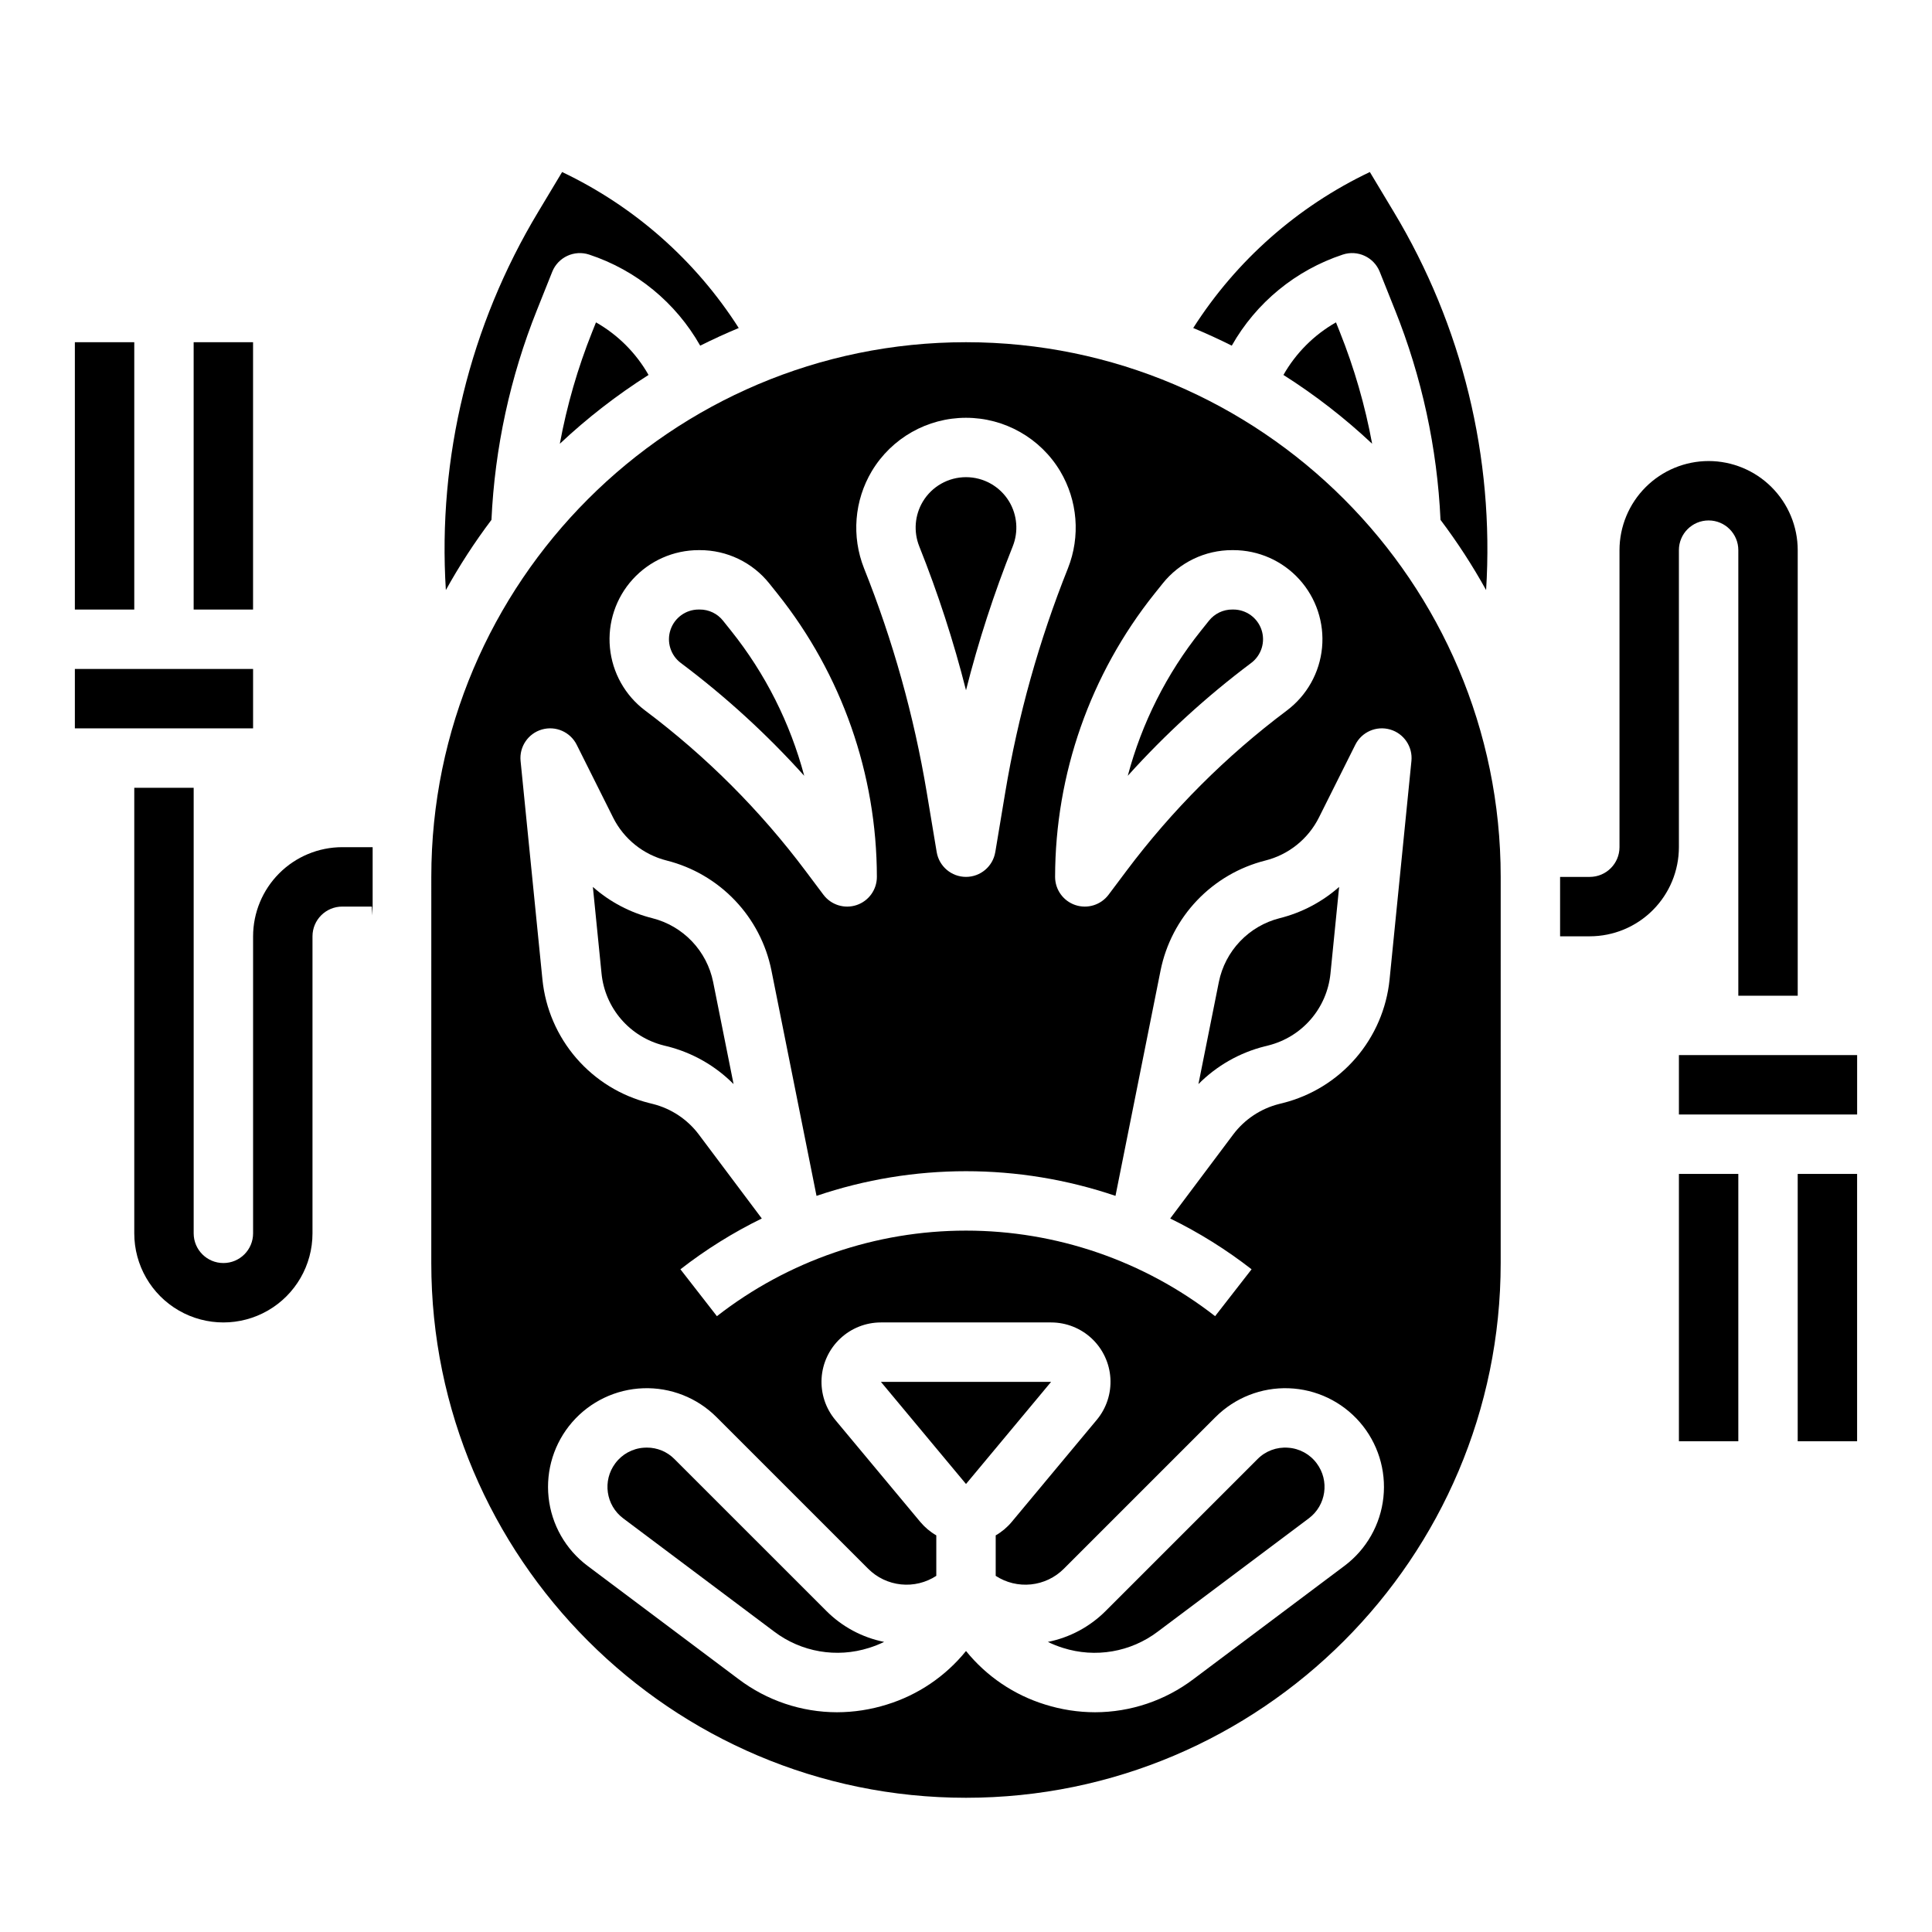 <?xml version="1.0" encoding="UTF-8"?>
<!-- Uploaded to: ICON Repo, www.svgrepo.com, Generator: ICON Repo Mixer Tools -->
<svg fill="#000000" width="800px" height="800px" version="1.1" viewBox="144 144 512 512" xmlns="http://www.w3.org/2000/svg">
 <g>
  <path d="m324.43 319.7c11.844 8.879 22.793 18.891 32.695 29.891-3.723-13.996-10.309-27.07-19.348-38.387l-2.172-2.719c-1.488-1.871-3.754-2.961-6.144-2.953h-0.309c-3.387 0-6.394 2.168-7.465 5.383-1.074 3.211 0.031 6.754 2.742 8.785z"/>
  <path d="m400 326.93c3.285-12.98 7.426-25.73 12.395-38.164 1.539-3.875 1.188-8.246-0.945-11.828-2.414-4.023-6.762-6.484-11.449-6.484-4.691 0-9.039 2.461-11.449 6.484-2.137 3.582-2.488 7.953-0.949 11.828 4.969 12.434 9.113 25.184 12.398 38.164z"/>
  <path d="m300.92 231.99c-3.824 9.566-6.691 19.48-8.559 29.609 7.242-6.805 15.113-12.91 23.508-18.234-3.301-5.812-8.113-10.625-13.926-13.934z"/>
  <path d="m475.57 319.7c2.711-2.031 3.816-5.574 2.746-8.785-1.074-3.215-4.082-5.383-7.469-5.383h-0.305c-2.394-0.008-4.656 1.082-6.148 2.953l-2.172 2.715c-9.039 11.32-15.625 24.395-19.348 38.391 9.902-11 20.855-21.012 32.695-29.891z"/>
  <path d="m499.84 211.47c3.957-1.312 8.25 0.68 9.801 4.547l4.043 10.125h0.004c7.106 17.738 11.184 36.539 12.062 55.625 4.457 5.914 8.496 12.133 12.082 18.609 2.211-35.133-6.332-70.105-24.488-100.26l-6.32-10.527c-19.168 9.117-35.391 23.441-46.809 41.336 3.465 1.438 6.867 2.996 10.215 4.676 6.469-11.414 16.953-20.012 29.41-24.129z"/>
  <path d="m274.24 281.77c0.883-19.086 4.961-37.887 12.066-55.625l4.043-10.125c1.551-3.867 5.844-5.859 9.801-4.547 12.457 4.117 22.941 12.715 29.41 24.129 3.348-1.672 6.75-3.231 10.215-4.676-11.418-17.895-27.641-32.219-46.809-41.336l-6.316 10.527c-18.16 30.156-26.703 65.129-24.492 100.26 3.586-6.477 7.625-12.695 12.082-18.609z"/>
  <path d="m498.05 229.43c-5.812 3.309-10.621 8.121-13.926 13.934 8.395 5.324 16.266 11.43 23.508 18.234-1.867-10.129-4.734-20.043-8.559-29.609z"/>
  <path d="m467.01 404.23-5.414 27.07v-0.004c4.836-4.871 10.914-8.332 17.574-10.004l0.988-0.246c4.359-1.102 8.273-3.512 11.211-6.914 2.938-3.398 4.758-7.621 5.215-12.094l2.301-22.992h-0.004c-4.512 3.984-9.918 6.828-15.758 8.285-4.004 1.012-7.644 3.137-10.492 6.125-2.852 2.992-4.801 6.723-5.621 10.773z"/>
  <path d="m485.35 527.66c-3.012-0.234-5.977 0.871-8.098 3.023l-40.199 40.199c-4.191 4.211-9.535 7.078-15.359 8.242 1.289 0.625 2.625 1.152 3.992 1.582 8.594 2.734 17.98 1.121 25.16-4.328l40.008-30.008h0.004c4.594-3.453 5.523-9.973 2.082-14.574-1.797-2.43-4.574-3.941-7.59-4.137z"/>
  <path d="m400 234.69c-78.129 0-141.7 63.566-141.7 141.7l-0.004 102.34c0 78.129 63.566 141.7 141.7 141.7s141.7-63.566 141.7-141.7l0.004-102.34c0-78.129-63.566-141.7-141.7-141.7zm52.102 63.969v-0.004c4.469-5.613 11.262-8.879 18.441-8.863h0.305c6.652 0 12.992 2.805 17.469 7.727 4.477 4.922 6.668 11.5 6.039 18.121-0.625 6.621-4.019 12.672-9.34 16.664-16.113 12.082-30.426 26.395-42.508 42.508l-4.723 6.297c-2.035 2.711-5.574 3.816-8.789 2.746-3.215-1.07-5.383-4.082-5.383-7.469 0.035-27.262 9.312-53.703 26.312-75.012zm-77.055-29.816c5.262-8.762 14.73-14.125 24.953-14.125 10.219 0 19.691 5.363 24.949 14.125 4.652 7.805 5.418 17.328 2.062 25.777-7.652 19.141-13.223 39.051-16.613 59.387l-2.633 15.801h-0.004c-0.633 3.797-3.914 6.578-7.762 6.578s-7.133-2.781-7.766-6.578l-2.633-15.801c-3.394-20.336-8.965-40.246-16.617-59.387-3.352-8.449-2.59-17.973 2.062-25.777zm-45.898 20.949h0.309c7.176-0.016 13.969 3.25 18.441 8.863l2.172 2.715v0.004c17.004 21.309 26.277 47.75 26.312 75.012 0 3.387-2.168 6.398-5.383 7.469-3.215 1.07-6.754-0.035-8.789-2.746l-4.723-6.297c-12.082-16.113-26.395-30.426-42.508-42.508-5.32-3.992-8.711-10.043-9.34-16.664-0.629-6.621 1.562-13.199 6.039-18.121 4.477-4.922 10.82-7.727 17.469-7.727zm171.16 269.17-40.008 30.008c-7.516 5.691-16.676 8.781-26.102 8.797-4.477-0.008-8.93-0.695-13.199-2.035-8.258-2.539-15.566-7.484-20.996-14.199-5.434 6.715-12.742 11.66-20.996 14.199-4.273 1.34-8.723 2.027-13.203 2.035-9.422-0.016-18.586-3.106-26.098-8.797l-40.012-30.008c-5.805-4.356-9.543-10.926-10.312-18.145-0.773-7.215 1.492-14.43 6.246-19.914 4.758-5.484 11.578-8.742 18.832-9 7.254-0.258 14.289 2.512 19.422 7.644l40.199 40.199c2.336 2.336 5.402 3.797 8.691 4.137 3.285 0.344 6.59-0.457 9.355-2.266v-10.727c-1.602-0.922-3.031-2.121-4.223-3.539l-22.555-27.066h0.004c-2.57-3.082-3.863-7.027-3.621-11.031 0.242-4.004 2.004-7.762 4.926-10.512 2.918-2.75 6.777-4.281 10.789-4.281h45.105c4.012 0 7.871 1.531 10.793 4.281 2.918 2.75 4.68 6.512 4.922 10.516 0.242 4-1.051 7.945-3.621 11.027l-22.551 27.062c-1.188 1.422-2.617 2.621-4.223 3.543v10.727c2.766 1.809 6.07 2.609 9.355 2.266 3.289-0.34 6.356-1.801 8.691-4.137l40.199-40.199h0.004c5.133-5.133 12.164-7.902 19.418-7.644 7.254 0.258 14.078 3.516 18.832 9s7.019 12.699 6.246 19.914c-0.77 7.219-4.504 13.789-10.312 18.145zm17.734-213.29-5.793 57.93c-0.781 7.695-3.914 14.965-8.973 20.82-5.059 5.852-11.797 10.004-19.301 11.895l-0.988 0.246c-4.863 1.223-9.156 4.074-12.168 8.078l-16.703 22.27c7.633 3.734 14.859 8.246 21.566 13.465l-9.668 12.426h0.004c-18.871-14.695-42.102-22.676-66.016-22.676-23.918 0-47.148 7.981-66.016 22.676l-9.668-12.426c6.707-5.219 13.934-9.73 21.566-13.465l-16.703-22.27c-3.012-4.004-7.309-6.859-12.168-8.078l-0.98-0.246h-0.004c-7.504-1.887-14.242-6.043-19.301-11.895-5.059-5.852-8.195-13.121-8.977-20.82l-5.793-57.93c-0.379-3.777 1.996-7.289 5.644-8.344 3.648-1.055 7.531 0.645 9.23 4.043l9.637 19.27h-0.004c2.848 5.699 8.047 9.871 14.23 11.414 6.894 1.742 13.152 5.398 18.059 10.543 4.906 5.144 8.262 11.57 9.672 18.539l11.957 59.781c25.691-8.715 53.539-8.715 79.23 0l11.957-59.781c1.414-6.969 4.766-13.395 9.672-18.539 4.906-5.144 11.164-8.801 18.059-10.543 6.184-1.543 11.383-5.715 14.23-11.414l9.637-19.27c1.695-3.398 5.578-5.098 9.227-4.043 3.648 1.055 6.023 4.566 5.644 8.344z"/>
  <path d="m377.45 510.21 22.551 27.062 22.547-27.059z"/>
  <path d="m316.88 387.33c-5.844-1.457-11.25-4.297-15.762-8.285l2.301 22.992c0.453 4.473 2.273 8.695 5.211 12.098 2.941 3.398 6.856 5.812 11.215 6.91l0.98 0.246v-0.004c6.664 1.676 12.742 5.133 17.578 10.008l-5.414-27.07v0.004c-0.82-4.051-2.769-7.781-5.617-10.773-2.852-2.988-6.488-5.113-10.492-6.125z"/>
  <path d="m322.75 530.68c-1.934-1.961-4.574-3.059-7.328-3.051-0.254 0-0.512 0.008-0.773 0.027-3.016 0.195-5.789 1.707-7.59 4.137-3.441 4.602-2.508 11.121 2.082 14.574l40.008 30.008h0.004c7.184 5.449 16.566 7.062 25.16 4.328 1.367-0.43 2.703-0.957 3.992-1.582-5.824-1.164-11.168-4.035-15.355-8.246z"/>
  <path d="m596.8 266.18c-6.262 0.008-12.266 2.496-16.691 6.926-4.426 4.426-6.918 10.43-6.926 16.688v78.723c-0.008 4.344-3.527 7.863-7.871 7.871h-7.871v15.742h7.871c6.258-0.008 12.262-2.496 16.688-6.926 4.43-4.426 6.918-10.43 6.926-16.688v-78.723c0-4.348 3.527-7.871 7.875-7.871 4.348 0 7.871 3.523 7.871 7.871v118.08h15.742v-118.08c-0.008-6.258-2.496-12.262-6.926-16.688-4.426-4.43-10.43-6.918-16.688-6.926z"/>
  <path d="m234.69 368.51c-6.262 0.008-12.266 2.496-16.691 6.926-4.426 4.426-6.918 10.43-6.926 16.688v78.723c0 4.348-3.523 7.871-7.871 7.871-4.348 0-7.875-3.523-7.875-7.871v-118.08h-15.742v118.08c0 8.438 4.5 16.234 11.809 20.453 7.305 4.215 16.309 4.215 23.617 0 7.305-4.219 11.805-12.016 11.805-20.453v-78.723c0.008-4.344 3.527-7.863 7.875-7.871h7.871v2.332l0.195-2.332v-15.742z"/>
  <path d="m588.93 455.1h15.742v70.848h-15.742z"/>
  <path d="m620.41 455.1h15.742v70.848h-15.742z"/>
  <path d="m588.93 423.61h47.23v15.742h-47.23z"/>
  <path d="m195.32 234.69h15.742v70.848h-15.742z"/>
  <path d="m163.84 234.69h15.742v70.848h-15.742z"/>
  <path d="m163.84 321.28h47.23v15.742h-47.23z"/>
 </g>
</svg>